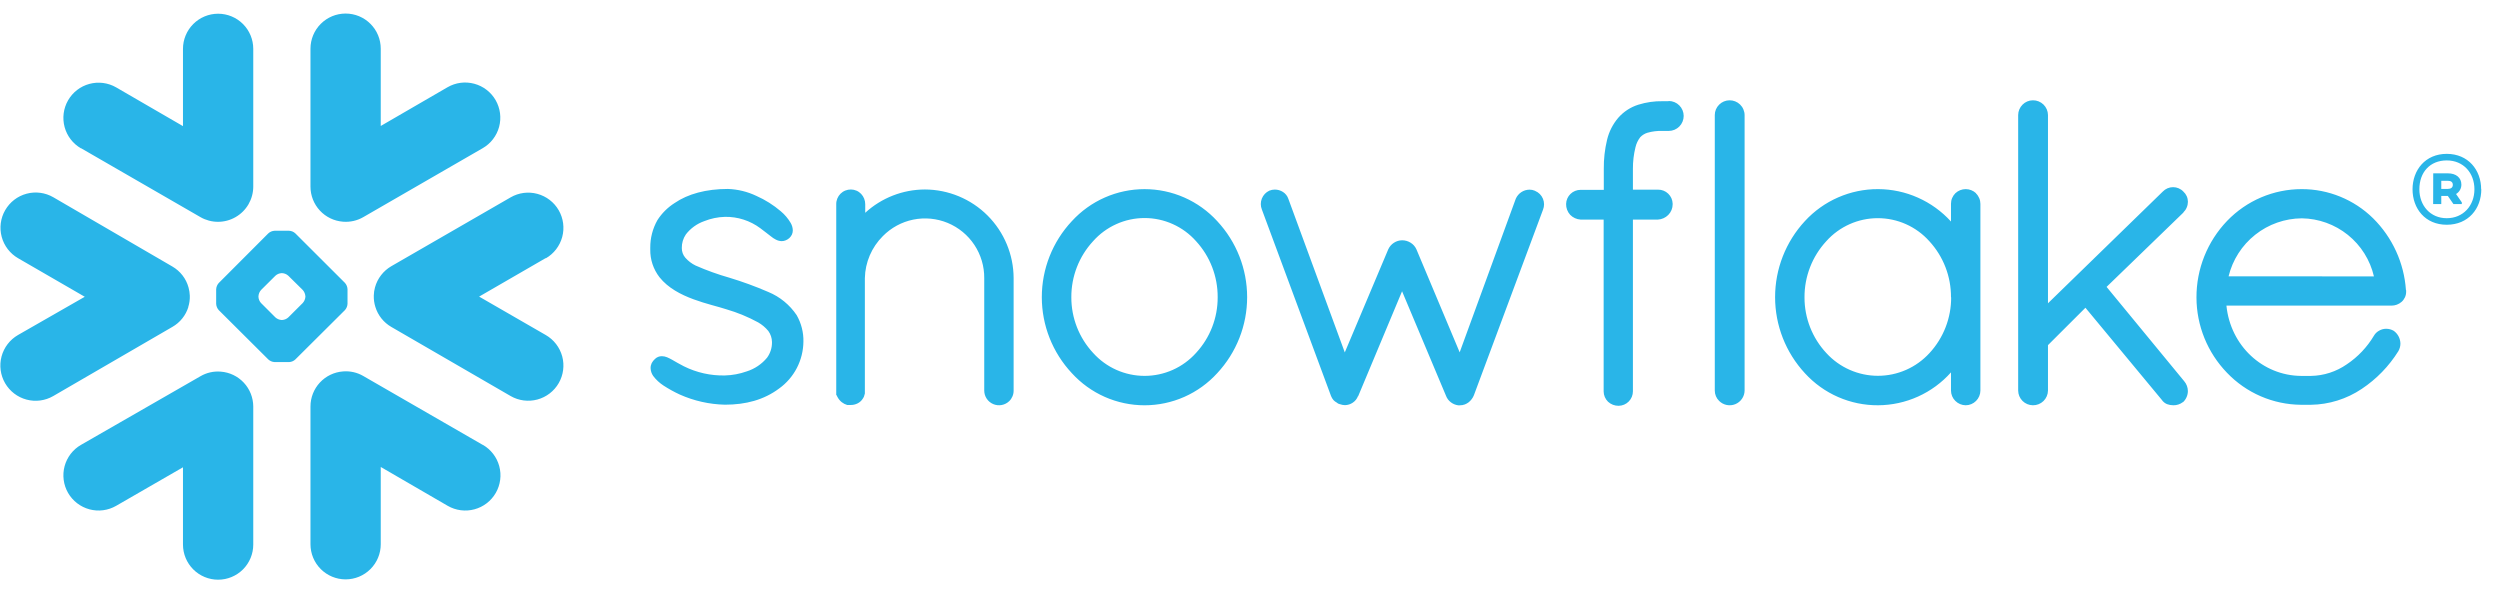 <svg xmlns="http://www.w3.org/2000/svg" width="131" height="31" viewBox="0 0 131 31" fill="none"><g clip-path="url(#clip0_521_5329)"><path fill-rule="evenodd" clip-rule="evenodd" d="M128.266 9.473H127.923V9.899H128.266C128.424 9.899 128.528 9.829 128.528 9.686C128.528 9.543 128.433 9.473 128.266 9.473ZM127.501 9.083H128.273C128.699 9.083 128.976 9.313 128.976 9.671C128.977 9.771 128.952 9.869 128.903 9.956C128.854 10.043 128.783 10.116 128.697 10.166L128.999 10.605V10.692H128.56L128.266 10.266H127.923V10.692H127.497L127.501 9.083ZM129.66 9.919C129.66 9.066 129.087 8.406 128.209 8.406C127.331 8.406 126.775 9.026 126.775 9.919C126.775 10.771 127.348 11.434 128.209 11.434C129.07 11.434 129.66 10.78 129.66 9.919ZM130.02 9.919C130.02 10.933 129.342 11.777 128.209 11.777C127.075 11.777 126.417 10.924 126.417 9.919C126.417 8.913 127.086 8.062 128.209 8.062C129.332 8.062 130.012 8.906 130.012 9.919H130.02ZM28.599 13.522L25.106 15.542L28.599 17.556C29.023 17.8 29.332 18.203 29.46 18.675C29.587 19.148 29.521 19.651 29.277 20.075C29.033 20.499 28.63 20.808 28.158 20.935C27.685 21.062 27.182 20.997 26.758 20.753L20.503 17.13C20.102 16.898 19.803 16.523 19.668 16.079C19.608 15.886 19.58 15.683 19.587 15.48C19.59 15.336 19.612 15.193 19.651 15.054C19.78 14.589 20.086 14.193 20.503 13.95L26.758 10.341C27.182 10.096 27.685 10.03 28.158 10.158C28.63 10.285 29.033 10.594 29.277 11.018C29.521 11.442 29.587 11.945 29.46 12.418C29.332 12.89 29.023 13.293 28.599 13.537V13.522ZM25.292 23.31L19.039 19.704C18.718 19.516 18.345 19.432 17.974 19.463C17.511 19.497 17.077 19.705 16.761 20.046C16.445 20.386 16.269 20.834 16.269 21.298V28.518C16.269 29.006 16.463 29.475 16.808 29.82C17.154 30.165 17.622 30.359 18.11 30.359C18.599 30.359 19.067 30.165 19.412 29.82C19.758 29.475 19.951 29.006 19.951 28.518V24.469L23.461 26.506C23.671 26.627 23.903 26.705 24.143 26.736C24.383 26.768 24.627 26.751 24.861 26.688C25.095 26.625 25.314 26.517 25.506 26.369C25.697 26.221 25.858 26.038 25.979 25.828C26.1 25.618 26.178 25.386 26.209 25.146C26.241 24.906 26.224 24.662 26.161 24.428C26.098 24.194 25.99 23.975 25.842 23.783C25.694 23.591 25.51 23.43 25.3 23.31H25.292ZM18.076 16.248L15.476 18.835C15.388 18.918 15.272 18.968 15.15 18.973H14.387C14.265 18.966 14.149 18.917 14.059 18.835L11.461 16.248C11.381 16.158 11.334 16.044 11.327 15.924V15.159C11.333 15.037 11.381 14.921 11.461 14.831L14.059 12.229C14.149 12.146 14.265 12.098 14.387 12.092H15.15C15.272 12.097 15.387 12.146 15.476 12.229L18.076 14.824C18.157 14.915 18.204 15.031 18.21 15.152V15.917C18.205 16.04 18.158 16.156 18.076 16.248ZM16.003 15.527C15.994 15.405 15.947 15.289 15.866 15.197L15.108 14.449C15.019 14.367 14.904 14.319 14.784 14.313H14.754C14.633 14.319 14.519 14.367 14.43 14.449L13.678 15.197C13.597 15.289 13.549 15.405 13.543 15.527V15.555C13.549 15.675 13.596 15.79 13.678 15.879L14.43 16.631C14.519 16.712 14.634 16.76 14.754 16.768H14.784C14.904 16.761 15.019 16.713 15.108 16.631L15.862 15.879C15.944 15.79 15.993 15.676 16.003 15.555V15.527ZM4.246 7.766L10.501 11.376C10.781 11.538 11.099 11.623 11.423 11.623C11.747 11.623 12.065 11.538 12.345 11.376C12.626 11.215 12.859 10.982 13.022 10.702C13.184 10.422 13.27 10.104 13.271 9.78V2.56C13.271 2.072 13.077 1.604 12.732 1.258C12.386 0.913 11.918 0.719 11.43 0.719C10.941 0.719 10.473 0.913 10.128 1.258C9.782 1.604 9.588 2.072 9.588 2.56V6.609L6.085 4.578C5.875 4.457 5.644 4.379 5.403 4.348C5.163 4.317 4.919 4.333 4.686 4.396C4.213 4.523 3.811 4.833 3.567 5.257C3.323 5.681 3.258 6.184 3.385 6.656C3.512 7.129 3.822 7.531 4.246 7.775V7.766ZM17.974 11.617C18.345 11.647 18.717 11.563 19.039 11.376L25.292 7.766C25.502 7.645 25.686 7.485 25.833 7.293C25.981 7.101 26.09 6.882 26.153 6.648C26.216 6.414 26.232 6.17 26.201 5.93C26.169 5.69 26.091 5.458 25.971 5.248C25.85 5.039 25.689 4.854 25.497 4.707C25.305 4.559 25.086 4.451 24.852 4.388C24.618 4.325 24.375 4.308 24.134 4.339C23.894 4.371 23.663 4.449 23.453 4.57L19.951 6.601V2.552C19.951 2.063 19.758 1.595 19.412 1.25C19.067 0.904 18.599 0.71 18.11 0.71C17.622 0.71 17.154 0.904 16.808 1.25C16.463 1.595 16.269 2.063 16.269 2.552V9.78C16.269 10.245 16.445 10.693 16.761 11.033C17.077 11.374 17.51 11.582 17.974 11.617ZM11.568 19.474C11.197 19.442 10.825 19.527 10.503 19.715L4.246 23.31C4.036 23.43 3.852 23.591 3.704 23.783C3.557 23.975 3.448 24.194 3.385 24.428C3.322 24.662 3.306 24.906 3.337 25.146C3.368 25.386 3.446 25.618 3.567 25.828C3.688 26.038 3.849 26.221 4.041 26.369C4.233 26.517 4.452 26.625 4.686 26.688C4.919 26.751 5.163 26.768 5.403 26.736C5.644 26.705 5.875 26.627 6.085 26.506L9.588 24.486V28.535C9.588 29.023 9.782 29.492 10.128 29.837C10.473 30.182 10.941 30.376 11.43 30.376C11.918 30.376 12.386 30.182 12.732 29.837C13.077 29.492 13.271 29.023 13.271 28.535V21.298C13.268 20.836 13.092 20.391 12.776 20.053C12.461 19.715 12.029 19.508 11.568 19.474ZM9.863 16.092C9.925 15.899 9.953 15.696 9.946 15.493C9.94 15.349 9.918 15.206 9.88 15.067C9.754 14.601 9.447 14.204 9.028 13.963L2.79 10.334C2.367 10.09 1.863 10.024 1.391 10.151C0.918 10.278 0.516 10.588 0.272 11.012C0.027 11.436 -0.038 11.939 0.089 12.412C0.216 12.884 0.525 13.286 0.949 13.531L4.442 15.551L0.941 17.556C0.517 17.801 0.208 18.205 0.081 18.678C-0.045 19.151 0.022 19.655 0.267 20.079C0.513 20.503 0.916 20.812 1.389 20.938C1.863 21.065 2.367 20.998 2.79 20.753L9.032 17.13C9.436 16.9 9.736 16.525 9.872 16.081L9.863 16.092ZM87.432 5.303H87.127C86.694 5.295 86.262 5.357 85.849 5.486C85.444 5.613 85.081 5.849 84.8 6.168C84.514 6.502 84.312 6.899 84.21 7.327C84.091 7.824 84.033 8.334 84.039 8.845V9.948H82.823C82.624 9.948 82.434 10.025 82.292 10.163C82.15 10.301 82.068 10.49 82.064 10.688C82.059 10.898 82.136 11.101 82.277 11.257C82.422 11.405 82.616 11.493 82.823 11.506H84.031V20.508C84.031 20.609 84.052 20.709 84.091 20.802C84.131 20.896 84.189 20.98 84.261 21.051C84.412 21.19 84.611 21.267 84.817 21.264C85.017 21.261 85.208 21.18 85.348 21.037C85.488 20.894 85.566 20.701 85.565 20.501V11.506H86.874C87.079 11.496 87.272 11.409 87.417 11.263C87.565 11.114 87.648 10.913 87.647 10.703V10.673C87.642 10.475 87.558 10.286 87.415 10.149C87.272 10.011 87.081 9.935 86.882 9.938H85.565V8.838C85.563 8.463 85.607 8.088 85.697 7.724C85.741 7.528 85.828 7.345 85.951 7.187C86.054 7.079 86.183 7 86.326 6.956C86.577 6.885 86.837 6.852 87.097 6.861H87.138H87.198H87.268H87.441C87.543 6.861 87.645 6.84 87.741 6.801C87.836 6.761 87.922 6.704 87.995 6.631C88.068 6.558 88.126 6.472 88.165 6.376C88.204 6.281 88.225 6.179 88.225 6.076C88.225 5.973 88.204 5.871 88.165 5.776C88.126 5.681 88.068 5.595 87.995 5.522C87.922 5.449 87.836 5.391 87.741 5.352C87.645 5.312 87.543 5.292 87.441 5.292L87.432 5.303ZM114.411 11.127C114.485 11.055 114.544 10.969 114.584 10.873C114.625 10.778 114.646 10.676 114.647 10.573C114.646 10.472 114.625 10.372 114.584 10.28C114.543 10.188 114.483 10.106 114.408 10.038C114.339 9.965 114.255 9.907 114.162 9.867C114.07 9.828 113.97 9.807 113.869 9.807C113.768 9.807 113.669 9.828 113.576 9.867C113.483 9.907 113.4 9.965 113.33 10.038L107.314 15.892V6.027C107.313 5.925 107.291 5.823 107.251 5.729C107.21 5.634 107.151 5.549 107.078 5.477C107.004 5.406 106.917 5.349 106.822 5.311C106.726 5.273 106.624 5.254 106.522 5.256C106.421 5.256 106.321 5.277 106.228 5.316C106.135 5.355 106.051 5.412 105.98 5.484C105.836 5.628 105.754 5.823 105.752 6.027V20.467C105.754 20.67 105.836 20.865 105.98 21.009C106.124 21.152 106.318 21.234 106.522 21.236C106.729 21.239 106.928 21.16 107.077 21.016C107.226 20.871 107.311 20.674 107.314 20.467V18.085L109.277 16.126L113.275 20.949C113.343 21.05 113.439 21.13 113.552 21.177C113.657 21.216 113.768 21.236 113.88 21.236C114.061 21.24 114.238 21.182 114.383 21.072H114.393C114.472 20.997 114.535 20.907 114.578 20.807C114.622 20.707 114.644 20.599 114.645 20.491C114.643 20.303 114.576 20.122 114.455 19.979L110.385 15.033L114.413 11.135L114.411 11.127ZM103.542 10.134C103.616 10.206 103.674 10.292 103.713 10.386C103.753 10.481 103.773 10.583 103.773 10.686V20.467C103.771 20.671 103.689 20.865 103.545 21.009C103.401 21.153 103.207 21.235 103.003 21.236C102.799 21.234 102.604 21.152 102.46 21.008C102.388 20.938 102.331 20.853 102.292 20.761C102.253 20.668 102.232 20.568 102.232 20.467V19.512C101.752 20.051 101.164 20.482 100.507 20.779C99.85 21.076 99.137 21.232 98.416 21.236C97.695 21.241 96.981 21.094 96.32 20.805C95.659 20.516 95.066 20.092 94.579 19.559C93.574 18.474 93.015 17.05 93.015 15.571C93.015 14.092 93.574 12.668 94.579 11.583C95.067 11.053 95.659 10.631 96.319 10.343C96.979 10.055 97.691 9.907 98.411 9.91C99.131 9.912 99.843 10.064 100.5 10.357C101.158 10.649 101.748 11.076 102.232 11.608V10.675C102.232 10.572 102.252 10.47 102.292 10.376C102.332 10.281 102.391 10.195 102.464 10.123C102.61 9.986 102.803 9.91 103.003 9.91C103.203 9.91 103.396 9.986 103.542 10.123V10.134ZM102.232 15.583C102.24 14.493 101.834 13.44 101.096 12.638C100.756 12.258 100.34 11.955 99.875 11.747C99.41 11.539 98.906 11.432 98.397 11.432C97.888 11.432 97.384 11.539 96.919 11.747C96.454 11.955 96.038 12.258 95.698 12.638C94.958 13.439 94.55 14.492 94.556 15.583C94.553 16.666 94.963 17.71 95.702 18.502C96.045 18.877 96.463 19.177 96.928 19.381C97.393 19.586 97.895 19.692 98.403 19.692C98.912 19.692 99.414 19.586 99.879 19.381C100.344 19.177 100.761 18.877 101.105 18.502C101.841 17.705 102.247 16.658 102.24 15.572L102.232 15.583ZM40.254 15.297C39.592 15.01 38.913 14.762 38.223 14.553C37.617 14.381 37.024 14.167 36.448 13.914C36.243 13.815 36.061 13.675 35.911 13.505C35.789 13.364 35.724 13.182 35.727 12.996C35.722 12.741 35.797 12.492 35.94 12.282C36.187 11.963 36.52 11.723 36.899 11.589C37.247 11.449 37.616 11.373 37.99 11.363C38.656 11.352 39.306 11.561 39.84 11.958C40.053 12.109 40.228 12.265 40.394 12.384C40.474 12.451 40.561 12.508 40.654 12.555C40.748 12.605 40.852 12.633 40.959 12.636C41.032 12.636 41.105 12.621 41.172 12.593C41.241 12.565 41.304 12.525 41.36 12.476C41.417 12.422 41.464 12.359 41.498 12.288C41.527 12.221 41.542 12.148 41.543 12.075C41.54 11.94 41.503 11.807 41.436 11.689C41.299 11.455 41.123 11.246 40.914 11.071C40.529 10.742 40.099 10.471 39.636 10.266C39.169 10.043 38.661 9.919 38.144 9.901C36.999 9.901 36.045 10.162 35.35 10.639C34.987 10.869 34.678 11.176 34.447 11.538C34.197 11.981 34.069 12.481 34.074 12.989V13.07C34.064 13.596 34.235 14.11 34.557 14.526C35.011 15.097 35.683 15.44 36.341 15.683C36.999 15.926 37.654 16.071 38.069 16.209C38.645 16.377 39.201 16.607 39.727 16.893C39.93 17.01 40.111 17.162 40.26 17.343C40.382 17.511 40.449 17.713 40.452 17.921V17.938C40.455 18.227 40.365 18.509 40.194 18.743C39.916 19.08 39.545 19.33 39.128 19.461C38.761 19.592 38.374 19.664 37.984 19.674C37.239 19.691 36.501 19.525 35.834 19.193C35.591 19.071 35.395 18.952 35.216 18.85C35.129 18.803 35.045 18.758 34.958 18.722C34.87 18.685 34.776 18.665 34.681 18.664C34.615 18.664 34.549 18.676 34.487 18.7C34.424 18.726 34.367 18.763 34.319 18.811C34.251 18.872 34.194 18.944 34.15 19.024C34.111 19.106 34.09 19.196 34.091 19.286C34.095 19.435 34.142 19.578 34.227 19.7C34.377 19.898 34.56 20.068 34.768 20.203C35.041 20.38 35.325 20.538 35.621 20.674C36.365 21.006 37.169 21.187 37.984 21.206C39.081 21.206 40.032 20.953 40.831 20.354C41.22 20.073 41.537 19.705 41.757 19.279C41.977 18.853 42.094 18.381 42.099 17.901C42.109 17.418 41.988 16.941 41.749 16.52C41.384 15.973 40.863 15.547 40.254 15.297ZM90.624 5.256C90.421 5.258 90.226 5.34 90.083 5.484C90.011 5.555 89.954 5.639 89.914 5.733C89.875 5.826 89.855 5.926 89.855 6.027V20.467C89.855 20.568 89.875 20.668 89.914 20.761C89.953 20.854 90.011 20.938 90.083 21.008C90.192 21.117 90.33 21.191 90.48 21.221C90.631 21.251 90.787 21.237 90.929 21.179C91.071 21.121 91.193 21.023 91.28 20.896C91.367 20.77 91.415 20.62 91.417 20.467V6.027C91.416 5.925 91.394 5.823 91.353 5.729C91.313 5.634 91.254 5.549 91.18 5.477C91.107 5.406 91.02 5.349 90.924 5.311C90.829 5.273 90.727 5.254 90.624 5.256ZM126.082 15.212V15.289C126.082 15.389 126.061 15.489 126.019 15.58C125.977 15.671 125.917 15.753 125.841 15.819C125.693 15.947 125.504 16.017 125.308 16.015H116.665C116.878 18.125 118.568 19.681 120.58 19.698H121.089C121.766 19.687 122.424 19.474 122.979 19.086C123.555 18.7 124.037 18.19 124.392 17.594C124.459 17.477 124.558 17.382 124.678 17.32C124.788 17.259 124.912 17.227 125.038 17.228C125.176 17.228 125.311 17.265 125.43 17.334C125.537 17.41 125.625 17.511 125.686 17.627C125.747 17.743 125.78 17.872 125.782 18.004C125.782 18.144 125.744 18.281 125.673 18.402C125.182 19.19 124.528 19.864 123.755 20.378C122.966 20.908 122.04 21.197 121.089 21.211H120.571C119.846 21.204 119.129 21.053 118.463 20.765C117.797 20.477 117.196 20.058 116.695 19.534C115.672 18.476 115.099 17.064 115.095 15.593C115.089 14.096 115.665 12.655 116.701 11.574C117.207 11.048 117.813 10.629 118.484 10.343C119.156 10.057 119.878 9.91 120.607 9.91C122.008 9.908 123.353 10.458 124.352 11.44C125.362 12.442 125.974 13.777 126.071 15.197L126.082 15.212ZM124.394 14.483C124.195 13.626 123.715 12.861 123.029 12.309C122.344 11.758 121.494 11.452 120.614 11.44C119.727 11.447 118.868 11.749 118.174 12.3C117.479 12.851 116.987 13.617 116.778 14.479L124.394 14.483ZM48.467 9.929C47.308 9.931 46.192 10.367 45.338 11.15V10.701C45.338 10.5 45.262 10.308 45.125 10.162C45.056 10.089 44.973 10.03 44.881 9.991C44.789 9.951 44.69 9.93 44.59 9.929C44.489 9.928 44.388 9.947 44.293 9.985C44.199 10.023 44.113 10.08 44.041 10.152C43.97 10.224 43.913 10.309 43.875 10.404C43.836 10.498 43.817 10.599 43.819 10.701V20.697L43.851 20.729C43.862 20.766 43.88 20.802 43.902 20.834C44.008 21.022 44.184 21.161 44.392 21.221H44.424H44.59C44.704 21.221 44.816 21.195 44.918 21.147C45.01 21.105 45.091 21.043 45.155 20.966C45.155 20.966 45.166 20.947 45.176 20.938C45.215 20.89 45.247 20.837 45.272 20.78C45.292 20.728 45.307 20.675 45.319 20.62V20.593V14.573C45.336 13.745 45.674 12.957 46.261 12.373C46.694 11.933 47.249 11.631 47.854 11.508C48.459 11.385 49.088 11.445 49.659 11.681C50.23 11.918 50.717 12.319 51.058 12.834C51.399 13.349 51.579 13.955 51.574 14.573V20.467C51.574 20.618 51.62 20.766 51.704 20.892C51.788 21.018 51.907 21.116 52.047 21.175C52.186 21.234 52.34 21.25 52.489 21.223C52.638 21.195 52.775 21.124 52.884 21.019C52.958 20.947 53.016 20.861 53.055 20.766C53.095 20.672 53.115 20.57 53.114 20.467V14.573C53.11 13.342 52.618 12.163 51.748 11.293C50.877 10.423 49.697 9.933 48.467 9.929ZM63.784 11.589C64.791 12.671 65.35 14.094 65.35 15.571C65.35 17.049 64.791 18.471 63.784 19.553C63.301 20.083 62.713 20.507 62.057 20.797C61.401 21.087 60.691 21.237 59.974 21.237C59.257 21.237 58.547 21.087 57.891 20.797C57.235 20.507 56.647 20.083 56.164 19.553C55.153 18.473 54.591 17.05 54.591 15.571C54.591 14.092 55.153 12.669 56.164 11.589C56.648 11.06 57.236 10.638 57.892 10.349C58.548 10.06 59.257 9.911 59.974 9.911C60.691 9.911 61.4 10.06 62.056 10.349C62.712 10.638 63.3 11.06 63.784 11.589ZM63.806 15.572C63.812 14.485 63.407 13.436 62.672 12.636C62.333 12.255 61.918 11.95 61.453 11.742C60.989 11.533 60.485 11.425 59.976 11.425C59.467 11.425 58.963 11.533 58.499 11.742C58.034 11.95 57.619 12.255 57.28 12.636C56.542 13.434 56.133 14.484 56.138 15.572C56.134 16.656 56.542 17.701 57.28 18.494C57.62 18.872 58.036 19.175 58.5 19.382C58.965 19.589 59.468 19.696 59.976 19.696C60.485 19.696 60.987 19.589 61.452 19.382C61.916 19.175 62.332 18.872 62.672 18.494C63.407 17.699 63.812 16.655 63.806 15.572ZM80.427 9.995C80.34 9.957 80.246 9.938 80.15 9.938C79.997 9.938 79.847 9.983 79.719 10.067C79.591 10.151 79.49 10.271 79.428 10.411L76.487 18.462L74.22 13.064C74.155 12.919 74.048 12.798 73.913 12.716C73.78 12.634 73.628 12.591 73.472 12.591C73.318 12.592 73.168 12.638 73.04 12.722C72.911 12.805 72.809 12.924 72.745 13.064L70.467 18.466L67.509 10.417C67.459 10.269 67.36 10.143 67.228 10.059C67.101 9.977 66.953 9.934 66.802 9.933C66.702 9.934 66.604 9.953 66.512 9.991C66.333 10.074 66.193 10.223 66.12 10.407C66.048 10.59 66.048 10.794 66.122 10.978L69.747 20.753C69.777 20.83 69.821 20.902 69.875 20.966C69.923 21.017 69.98 21.061 70.043 21.093C70.062 21.11 70.082 21.125 70.103 21.138C70.136 21.158 70.173 21.172 70.211 21.179C70.297 21.211 70.387 21.228 70.478 21.23C70.623 21.227 70.764 21.182 70.885 21.1C71.009 21.018 71.104 20.9 71.157 20.761H71.168L73.468 15.263L75.771 20.74C75.822 20.876 75.91 20.994 76.027 21.081C76.137 21.165 76.267 21.219 76.404 21.238H76.5C76.588 21.239 76.675 21.223 76.758 21.192C76.828 21.164 76.894 21.128 76.954 21.083C77.076 20.986 77.172 20.859 77.231 20.714L80.853 10.99C80.928 10.805 80.927 10.597 80.85 10.413C80.773 10.228 80.627 10.081 80.442 10.004L80.427 9.995Z" fill="#29B5E8"></path></g><defs><clipPath id="clip0_521_5329"><rect width="130" height="29.638" fill="white" transform="translate(0.02 0.721)"></rect></clipPath></defs></svg>